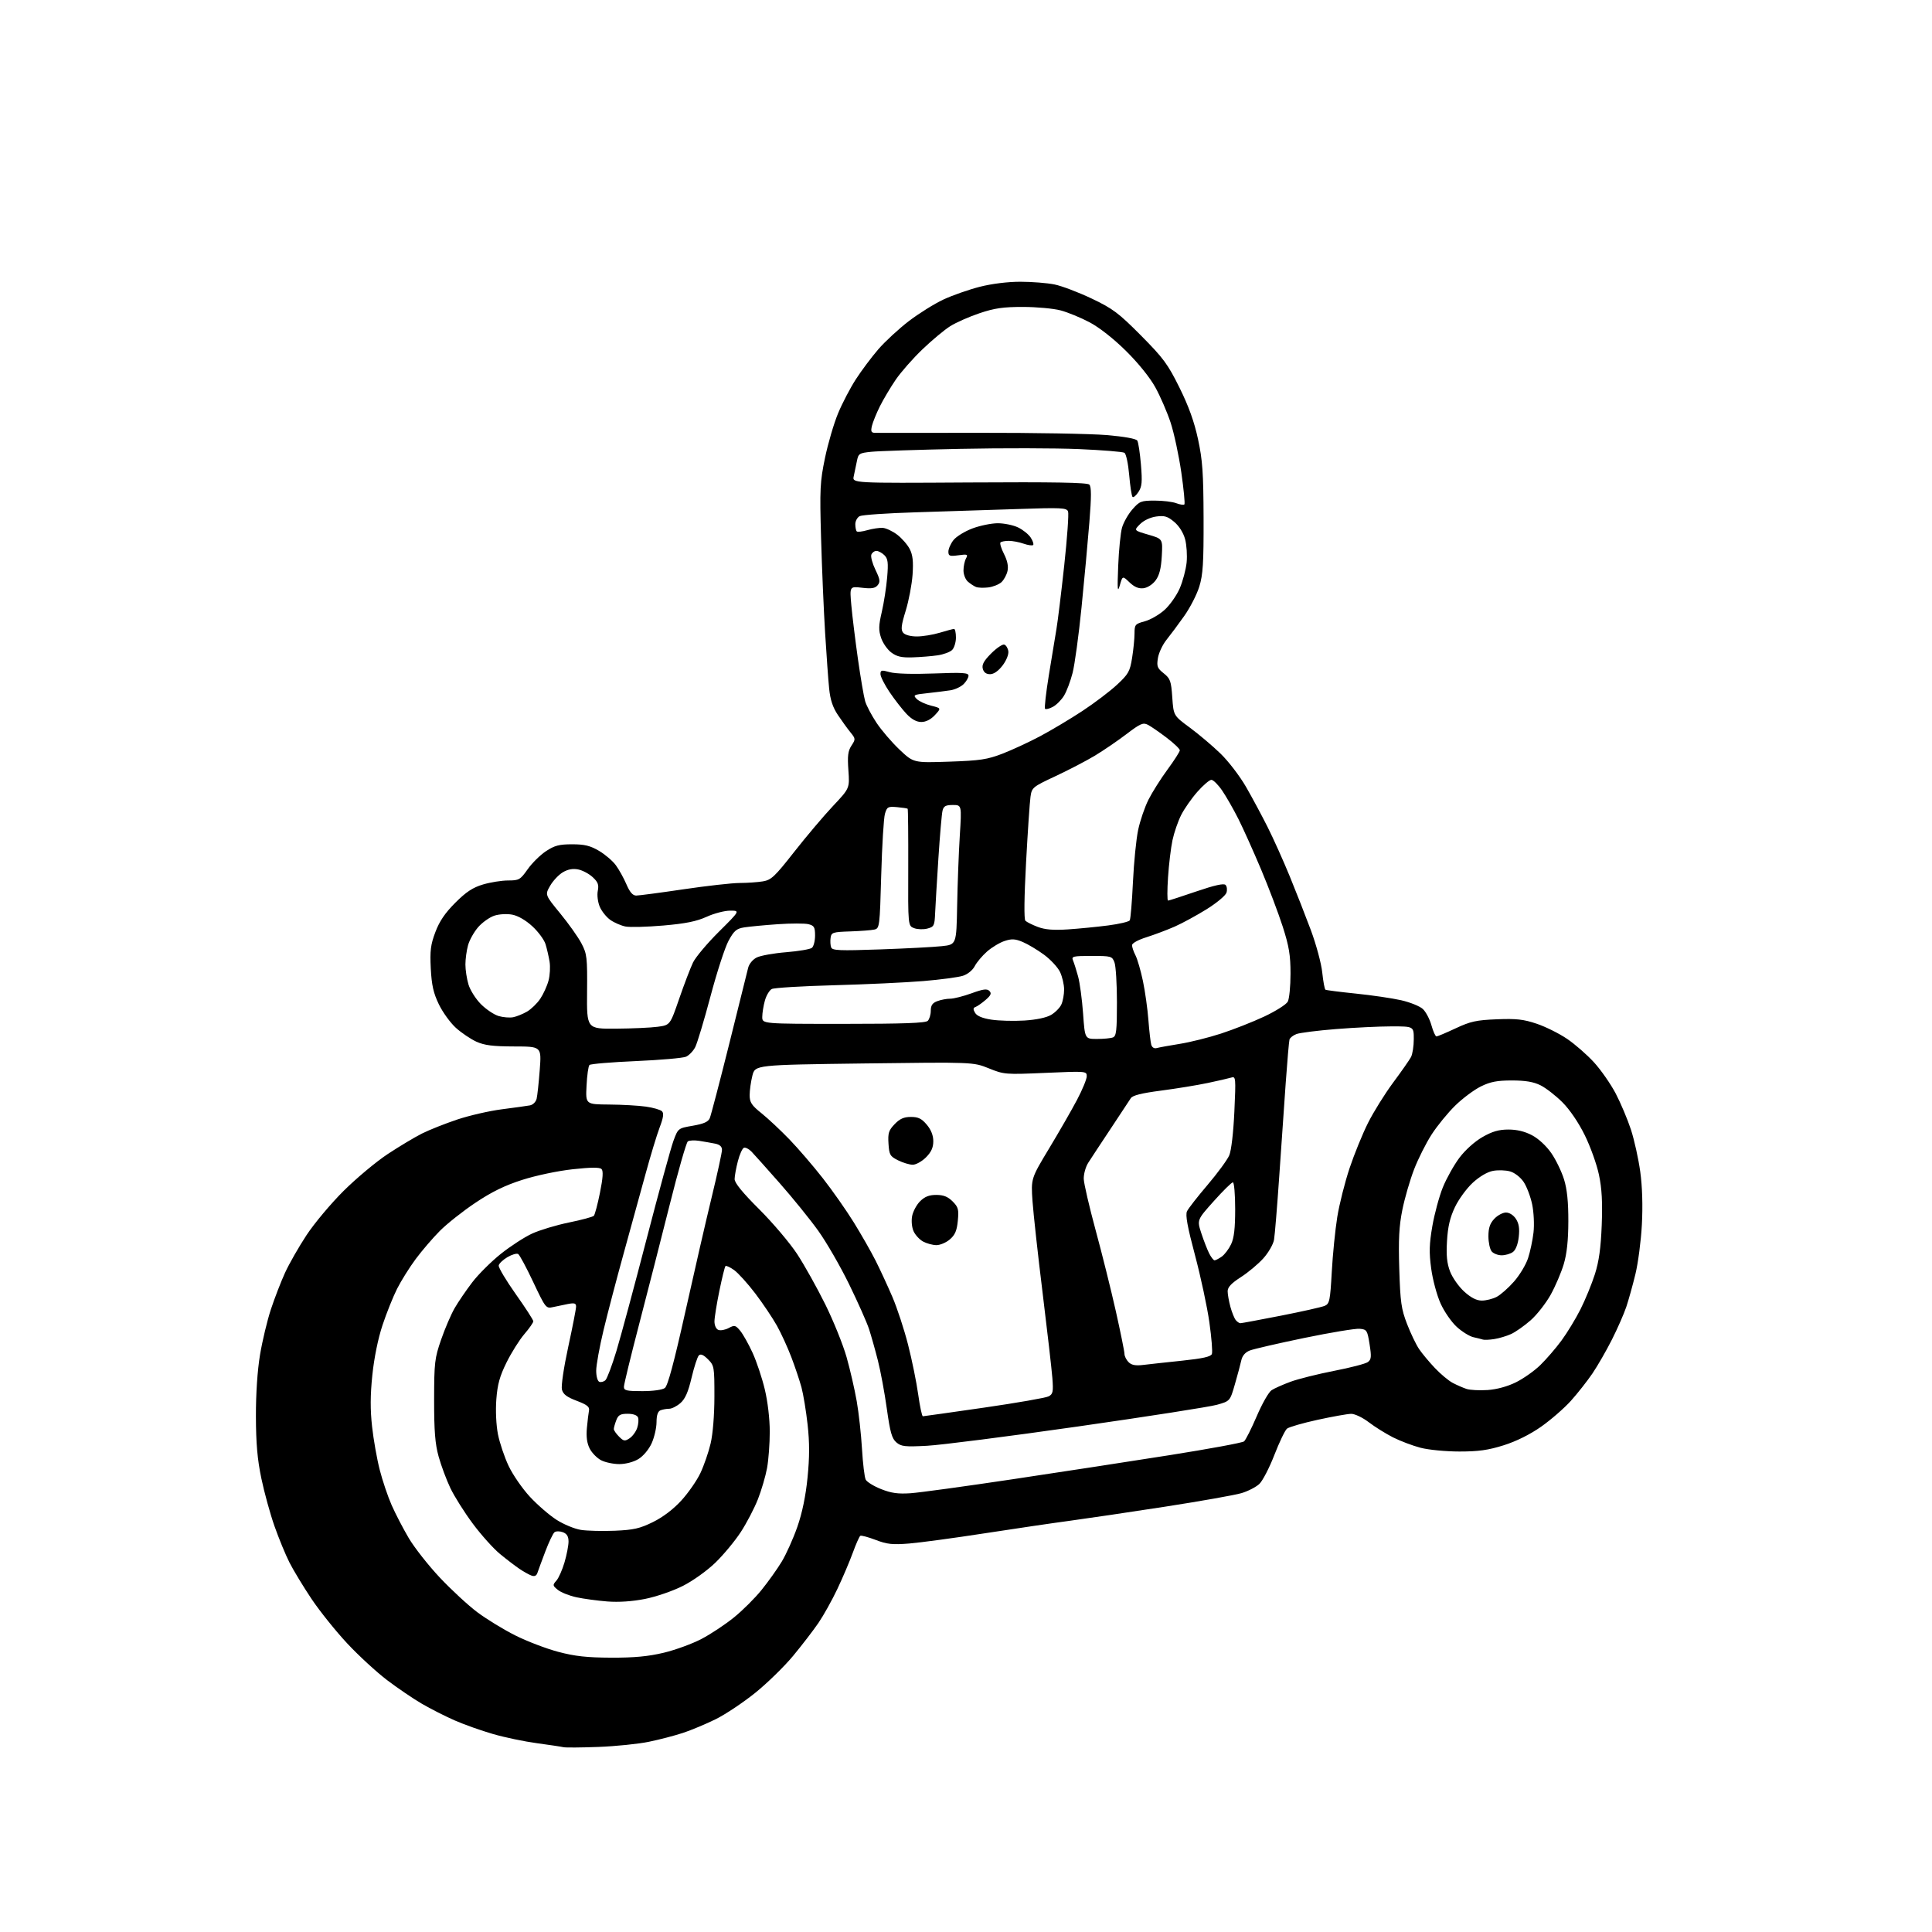 <?xml version="1.0" encoding="UTF-8" standalone="no"?>
<svg 
  version="1.1" 
  xmlns="http://www.w3.org/2000/svg" 
  xmlns:xlink="http://www.w3.org/1999/xlink" 
  xmlns:svg="http://www.w3.org/2000/svg"
  xmlns:rdf="http://www.w3.org/1999/02/22-rdf-syntax-ns#"
  xmlns:cc="http://creativecommons.org/ns#"
  xmlns:dc="http://purl.org/dc/elements/1.1/"
  viewBox="0 0 768 768"
  width="768"
  height="768"
>
<style>svg {background-color: white; }</style>"
<path stroke="none" fill="black" fill-rule="evenodd" d="M237.91,694.43C231.08,694.69 224.82,694.74 224.00,694.54C223.18,694.34 218.45,693.63 213.50,692.96C208.55,692.30 200.69,690.66 196.04,689.32C191.38,687.98 184.51,685.54 180.75,683.89C177.00,682.25 171.14,679.27 167.72,677.28C164.30,675.29 158.09,671.07 153.92,667.91C149.75,664.75 142.61,658.19 138.07,653.33C133.52,648.47 127.11,640.48 123.82,635.57C120.54,630.66 116.58,624.13 115.04,621.07C113.49,618.01 110.83,611.53 109.12,606.69C107.41,601.84 105.06,593.29 103.89,587.69C102.31,580.09 101.76,573.81 101.73,563.00C101.71,553.94 102.33,544.75 103.37,538.50C104.29,533.00 106.23,524.90 107.68,520.50C109.13,516.10 111.65,509.57 113.28,506.00C114.90,502.43 118.76,495.68 121.84,491.00C124.92,486.32 131.56,478.40 136.60,473.39C141.64,468.38 149.53,461.79 154.13,458.75C158.74,455.71 164.87,452.04 167.76,450.59C170.66,449.14 176.96,446.64 181.76,445.03C186.57,443.43 194.55,441.59 199.50,440.96C204.45,440.32 209.46,439.63 210.64,439.41C211.85,439.19 213.01,438.03 213.32,436.76C213.62,435.52 214.17,430.34 214.56,425.25C215.26,416.00 215.26,416.00 204.38,415.98C195.90,415.96 192.59,415.54 189.36,414.08C187.09,413.04 183.42,410.57 181.22,408.58C179.02,406.59 175.97,402.38 174.45,399.23C172.29,394.76 171.59,391.63 171.24,385.00C170.88,377.91 171.18,375.51 173.07,370.51C174.68,366.21 176.93,362.91 180.99,358.85C185.31,354.53 187.94,352.80 192.01,351.59C194.96,350.72 199.44,350.00 201.99,350.00C206.33,350.00 206.81,349.72 209.75,345.55C211.47,343.11 214.75,339.87 217.03,338.36C220.43,336.11 222.28,335.62 227.42,335.62C232.36,335.62 234.62,336.17 238.09,338.21C240.52,339.64 243.53,342.21 244.79,343.92C246.05,345.63 247.95,349.05 249.01,351.52C250.35,354.65 251.52,356.00 252.89,356.00C253.96,356.00 262.42,354.88 271.67,353.51C280.93,352.14 290.98,351.01 294.00,351.00C297.02,350.99 301.19,350.70 303.25,350.36C306.58,349.81 307.97,348.50 315.72,338.62C320.52,332.50 327.44,324.32 331.10,320.43C337.76,313.36 337.76,313.36 337.25,306.21C336.84,300.49 337.08,298.52 338.47,296.40C340.14,293.85 340.13,293.66 338.08,291.13C336.90,289.68 334.66,286.58 333.09,284.24C331.04,281.18 330.05,278.21 329.60,273.74C329.25,270.31 328.53,260.30 327.99,251.50C327.45,242.70 326.73,225.82 326.39,214.00C325.83,194.37 325.97,191.59 327.95,182.02C329.15,176.26 331.49,168.29 333.15,164.30C334.80,160.32 337.98,154.23 340.21,150.78C342.44,147.33 346.46,141.95 349.15,138.84C351.84,135.73 357.30,130.69 361.27,127.65C365.25,124.61 371.43,120.75 375.00,119.08C378.57,117.41 385.06,115.14 389.41,114.02C394.23,112.79 400.56,112.00 405.61,112.00C410.17,112.00 416.29,112.49 419.20,113.08C422.12,113.68 428.77,116.21 434.00,118.70C442.39,122.70 444.67,124.42 453.56,133.37C462.43,142.31 464.23,144.74 468.85,154.07C472.52,161.47 474.73,167.62 476.23,174.57C478.03,182.91 478.38,187.94 478.44,206.00C478.49,223.86 478.20,228.47 476.73,233.21C475.76,236.35 473.06,241.60 470.73,244.89C468.41,248.17 465.24,252.42 463.70,254.34C462.16,256.25 460.63,259.51 460.29,261.58C459.76,264.89 460.03,265.61 462.59,267.65C465.21,269.74 465.55,270.70 466.00,277.22C466.50,284.47 466.50,284.47 473.00,289.26C476.57,291.90 482.06,296.54 485.19,299.58C488.32,302.61 492.87,308.56 495.31,312.79C497.75,317.03 501.63,324.25 503.93,328.84C506.23,333.42 510.17,342.20 512.69,348.34C515.21,354.48 519.00,364.15 521.12,369.84C523.23,375.53 525.26,383.08 525.62,386.62C525.99,390.16 526.56,393.22 526.89,393.43C527.23,393.63 532.67,394.32 539.00,394.97C545.33,395.62 553.41,396.80 556.98,397.61C560.54,398.42 564.43,399.99 565.62,401.11C566.81,402.23 568.34,405.13 569.02,407.57C569.70,410.01 570.60,412.00 571.02,412.00C571.43,412.00 574.86,410.55 578.64,408.78C584.52,406.02 586.86,405.51 595.00,405.18C602.79,404.87 605.65,405.19 610.89,406.96C614.40,408.14 619.84,410.85 622.97,412.98C626.09,415.10 630.89,419.29 633.63,422.29C636.37,425.29 640.25,430.85 642.25,434.65C644.24,438.45 646.97,444.92 648.32,449.03C649.66,453.15 651.33,460.70 652.03,465.81C652.84,471.72 653.07,479.38 652.67,486.81C652.33,493.24 651.17,502.10 650.10,506.50C649.03,510.90 647.40,516.75 646.48,519.50C645.56,522.25 642.99,528.10 640.77,532.50C638.55,536.90 635.05,542.98 633.00,546.00C630.94,549.02 627.09,553.91 624.44,556.86C621.79,559.80 616.48,564.42 612.64,567.12C608.20,570.23 602.78,572.93 597.78,574.51C591.63,576.45 587.76,577.00 580.16,577.00C574.75,577.00 567.87,576.34 564.69,575.51C561.54,574.69 556.61,572.82 553.74,571.37C550.86,569.91 546.53,567.21 544.11,565.36C541.67,563.49 538.55,562.01 537.11,562.02C535.67,562.04 529.67,563.11 523.76,564.40C517.85,565.69 512.38,567.27 511.59,567.92C510.81,568.58 508.55,573.29 506.57,578.39C504.59,583.50 501.90,588.68 500.60,589.90C499.30,591.12 496.13,592.76 493.56,593.53C490.98,594.31 477.32,596.73 463.19,598.92C449.06,601.10 432.10,603.61 425.50,604.50C418.90,605.38 403.57,607.64 391.44,609.51C379.30,611.39 365.80,613.21 361.44,613.57C354.77,614.11 352.63,613.88 348.09,612.14C345.12,611.01 342.37,610.27 341.99,610.51C341.61,610.74 340.26,613.76 339.01,617.22C337.75,620.67 335.00,627.15 332.88,631.61C330.77,636.07 327.38,642.15 325.36,645.11C323.34,648.07 318.80,653.98 315.27,658.24C311.74,662.49 304.95,669.12 300.18,672.96C295.40,676.80 288.35,681.51 284.50,683.41C280.65,685.31 274.80,687.76 271.50,688.85C268.20,689.94 262.08,691.54 257.91,692.39C253.74,693.25 244.74,694.17 237.91,694.43zM243.00,658.95C252.19,658.98 257.72,658.45 263.89,656.98C268.50,655.87 275.26,653.40 278.90,651.48C282.55,649.57 288.32,645.74 291.74,642.97C295.16,640.21 300.10,635.29 302.72,632.04C305.35,628.80 308.97,623.72 310.76,620.76C312.55,617.80 315.34,611.58 316.96,606.94C318.90,601.37 320.28,594.71 321.01,587.35C321.82,579.27 321.83,573.50 321.04,566.35C320.44,560.93 319.34,554.25 318.60,551.50C317.85,548.75 316.04,543.35 314.57,539.50C313.11,535.65 310.53,530.02 308.85,527.00C307.16,523.98 303.31,518.23 300.28,514.23C297.24,510.24 293.44,506.03 291.82,504.87C290.21,503.72 288.66,503.01 288.39,503.28C288.11,503.55 287.02,507.99 285.96,513.14C284.90,518.29 284.02,523.75 284.01,525.28C284.01,526.89 284.66,528.32 285.57,528.66C286.43,529.00 288.28,528.65 289.67,527.91C292.00,526.66 292.39,526.76 294.26,529.02C295.38,530.39 297.59,534.32 299.17,537.77C300.75,541.22 302.93,547.75 304.01,552.27C305.18,557.13 305.99,564.01 305.99,569.07C306.00,573.78 305.51,580.30 304.92,583.57C304.32,586.83 302.68,592.42 301.27,596.00C299.86,599.58 296.81,605.42 294.48,609.00C292.15,612.58 287.60,618.06 284.37,621.19C281.05,624.40 275.42,628.43 271.40,630.45C267.47,632.44 260.79,634.73 256.40,635.60C251.34,636.60 245.96,636.96 241.43,636.61C237.54,636.30 232.03,635.56 229.19,634.95C226.35,634.34 223.01,633.02 221.77,632.01C219.66,630.31 219.62,630.07 221.16,628.35C222.07,627.33 223.52,624.06 224.40,621.07C225.28,618.08 226.00,614.35 226.00,612.79C226.00,610.75 225.36,609.69 223.75,609.08C222.49,608.61 221.02,608.62 220.41,609.10C219.82,609.58 218.18,613.02 216.77,616.74C215.36,620.46 213.96,624.28 213.64,625.23C213.26,626.40 212.49,626.75 211.29,626.32C210.30,625.97 208.15,624.76 206.50,623.65C204.85,622.54 201.36,619.87 198.75,617.72C196.13,615.57 191.27,610.15 187.94,605.67C184.61,601.20 180.60,594.83 179.02,591.52C177.45,588.21 175.35,582.58 174.36,579.00C172.96,573.97 172.56,568.89 172.57,556.50C172.59,541.63 172.78,539.94 175.36,532.50C176.88,528.10 179.30,522.48 180.73,520.00C182.16,517.52 185.31,512.91 187.73,509.74C190.15,506.57 195.27,501.48 199.10,498.42C202.94,495.36 208.54,491.73 211.56,490.35C214.57,488.97 221.15,486.99 226.17,485.96C231.20,484.94 235.65,483.73 236.06,483.30C236.47,482.86 237.57,478.74 238.49,474.14C239.68,468.26 239.86,465.46 239.12,464.72C238.38,463.98 234.97,464.00 227.64,464.80C221.71,465.45 213.07,467.27 207.60,469.02C200.66,471.24 195.47,473.78 188.97,478.13C184.01,481.44 177.65,486.48 174.82,489.33C172.00,492.17 167.69,497.20 165.24,500.50C162.79,503.80 159.47,509.10 157.86,512.28C156.26,515.46 153.64,521.98 152.05,526.78C150.27,532.14 148.72,539.79 148.01,546.63C147.18,554.64 147.16,560.38 147.91,567.13C148.48,572.28 149.85,580.02 150.96,584.33C152.06,588.63 154.19,594.93 155.69,598.33C157.18,601.72 160.23,607.59 162.46,611.37C164.68,615.14 170.24,622.22 174.81,627.09C179.39,631.95 186.11,638.17 189.76,640.90C193.41,643.63 200.18,647.77 204.82,650.10C209.45,652.43 217.13,655.36 221.87,656.62C228.59,658.40 233.26,658.91 243.00,658.95zM244.42,608.49C251.90,608.17 254.35,607.61 259.59,605.03C263.54,603.08 267.68,599.94 270.85,596.47C273.60,593.46 277.01,588.55 278.42,585.57C279.83,582.59 281.66,577.30 282.48,573.82C283.37,570.04 283.98,562.55 283.99,555.20C284.00,543.32 283.91,542.82 281.42,540.33C279.64,538.55 278.53,538.07 277.80,538.80C277.23,539.37 275.93,543.36 274.91,547.67C273.56,553.40 272.36,556.10 270.47,557.75C269.05,558.99 267.05,560.00 266.03,560.00C265.00,560.00 263.45,560.27 262.58,560.61C261.50,561.02 260.99,562.52 260.98,565.36C260.97,567.64 260.09,571.40 259.04,573.73C257.93,576.17 255.72,578.81 253.81,579.98C251.85,581.17 248.75,581.99 246.20,582.00C243.84,582.00 240.58,581.32 238.97,580.48C237.35,579.65 235.31,577.57 234.43,575.87C233.33,573.73 232.98,571.17 233.30,567.63C233.56,564.81 233.94,561.67 234.14,560.66C234.42,559.24 233.31,558.37 229.25,556.84C225.30,555.35 223.85,554.24 223.37,552.36C223.02,550.94 224.10,543.62 225.87,535.46C227.59,527.55 229.00,520.32 229.00,519.40C229.00,518.06 228.37,517.86 225.75,518.36C223.96,518.71 221.26,519.27 219.74,519.61C217.06,520.22 216.82,519.90 211.99,509.68C209.26,503.88 206.55,498.84 205.98,498.49C205.41,498.14 203.50,498.69 201.73,499.73C199.96,500.76 198.39,502.26 198.25,503.05C198.10,503.85 201.14,508.95 204.99,514.39C208.85,519.83 212.00,524.70 212.00,525.23C212.00,525.75 210.40,528.05 208.43,530.34C206.47,532.63 203.30,537.68 201.37,541.57C198.64,547.08 197.75,550.32 197.30,556.27C196.96,560.74 197.23,566.47 197.94,570.13C198.62,573.55 200.52,579.22 202.18,582.72C203.83,586.22 207.63,591.73 210.62,594.96C213.61,598.19 218.38,602.32 221.22,604.14C224.05,605.96 228.43,607.77 230.94,608.16C233.45,608.55 239.51,608.69 244.42,608.49zM362.00,593.58C365.57,593.33 383.80,590.83 402.50,588.03C421.20,585.23 449.29,580.92 464.92,578.45C480.55,575.98 493.87,573.52 494.52,572.98C495.17,572.45 497.44,567.94 499.57,562.98C501.69,558.01 504.35,553.35 505.47,552.63C506.58,551.90 509.98,550.39 513.00,549.27C516.02,548.16 523.81,546.21 530.30,544.94C536.79,543.68 542.84,542.11 543.73,541.45C545.12,540.44 545.22,539.37 544.43,534.38C543.55,528.82 543.34,528.48 540.50,528.21C538.85,528.05 528.95,529.69 518.50,531.85C508.05,534.01 498.28,536.26 496.78,536.86C495.03,537.55 493.84,538.93 493.45,540.71C493.12,542.25 491.97,546.53 490.90,550.23C488.96,556.96 488.96,556.96 483.73,558.43C480.85,559.24 456.00,563.12 428.50,567.05C401.00,570.98 374.00,574.43 368.50,574.72C359.70,575.18 358.24,575.02 356.32,573.37C354.54,571.85 353.84,569.38 352.53,560.00C351.65,553.67 350.05,545.04 348.97,540.81C347.90,536.58 346.31,530.96 345.45,528.31C344.59,525.67 341.02,517.65 337.53,510.50C334.04,503.35 328.51,493.78 325.25,489.23C321.99,484.68 315.09,476.16 309.91,470.29C304.74,464.41 299.68,458.77 298.69,457.74C297.69,456.72 296.36,456.05 295.74,456.25C295.11,456.46 294.02,458.85 293.32,461.57C292.61,464.28 292.03,467.50 292.02,468.72C292.01,470.22 295.21,474.14 301.82,480.72C307.21,486.10 313.99,494.10 316.88,498.50C319.76,502.90 324.79,511.90 328.06,518.50C331.32,525.10 335.13,534.54 336.53,539.49C337.93,544.43 339.74,552.30 340.56,556.99C341.38,561.67 342.32,570.23 342.66,576.00C343.00,581.77 343.66,587.26 344.13,588.18C344.61,589.10 347.36,590.80 350.25,591.94C354.31,593.55 356.98,593.92 362.00,593.58zM250.27,571.74C251.44,570.96 252.79,569.12 253.29,567.63C253.78,566.15 253.94,564.27 253.63,563.47C253.28,562.56 251.71,562.00 249.51,562.00C246.61,562.00 245.77,562.48 244.98,564.57C244.44,565.98 244.00,567.55 244.00,568.07C244.00,568.58 244.93,569.93 246.07,571.07C247.92,572.92 248.38,572.99 250.27,571.74zM366.85,562.99C367.21,562.98 378.17,561.43 391.21,559.55C404.25,557.66 415.79,555.65 416.86,555.07C418.57,554.16 418.75,553.24 418.33,547.76C418.06,544.32 416.32,529.12 414.46,514.00C412.59,498.88 410.79,482.45 410.44,477.50C409.82,468.50 409.82,468.50 417.05,456.50C421.03,449.90 426.02,441.22 428.14,437.20C430.26,433.19 432.00,428.97 432.00,427.83C432.00,425.79 431.76,425.77 415.65,426.48C399.68,427.18 399.15,427.14 393.09,424.69C386.88,422.18 386.88,422.18 343.52,422.74C300.16,423.31 300.16,423.31 299.08,427.60C298.49,429.96 298.00,433.43 298.00,435.32C298.00,438.22 298.74,439.36 302.75,442.57C305.36,444.67 310.34,449.34 313.82,452.94C317.30,456.55 323.26,463.48 327.07,468.35C330.88,473.22 336.43,481.12 339.39,485.91C342.36,490.71 346.25,497.53 348.04,501.07C349.82,504.60 352.83,511.10 354.72,515.50C356.61,519.90 359.42,528.45 360.96,534.50C362.51,540.55 364.32,549.44 364.99,554.25C365.66,559.06 366.50,562.99 366.85,562.99zM255.31,553.00C259.60,553.00 263.31,552.48 264.29,551.75C265.45,550.88 267.90,541.77 272.42,521.50C275.97,505.55 280.70,484.96 282.94,475.76C285.17,466.55 287.00,458.14 287.00,457.08C287.00,455.78 286.11,454.98 284.25,454.61C282.74,454.31 279.93,453.82 278.00,453.51C276.07,453.21 274.01,453.30 273.42,453.73C272.82,454.15 269.57,465.52 266.19,479.00C262.80,492.48 257.34,513.85 254.04,526.50C250.74,539.15 248.03,550.29 248.02,551.25C248.00,552.76 249.01,553.00 255.31,553.00zM591.31,552.56C594.90,552.33 599.18,551.17 602.52,549.53C605.50,548.08 609.88,544.99 612.26,542.68C614.64,540.37 618.43,535.98 620.68,532.93C622.94,529.87 626.36,524.25 628.28,520.44C630.20,516.62 632.77,510.35 634.00,506.50C635.62,501.41 636.35,496.10 636.71,487.00C637.06,477.87 636.77,472.48 635.61,467.00C634.75,462.88 632.21,455.79 629.97,451.25C627.50,446.23 624.01,441.10 621.08,438.17C618.42,435.52 614.51,432.48 612.38,431.42C609.59,430.04 606.39,429.50 601.00,429.50C595.12,429.50 592.46,430.01 588.66,431.88C585.99,433.20 581.42,436.60 578.50,439.46C575.58,442.31 571.36,447.47 569.12,450.93C566.89,454.38 563.73,460.66 562.11,464.87C560.49,469.08 558.39,476.30 557.46,480.90C556.15,487.39 555.87,492.67 556.23,504.39C556.64,517.65 557.02,520.33 559.33,526.32C560.78,530.07 562.94,534.57 564.14,536.32C565.33,538.07 568.15,541.45 570.41,543.83C572.66,546.21 575.85,548.87 577.49,549.73C579.14,550.60 581.61,551.67 582.99,552.13C584.37,552.58 588.11,552.77 591.31,552.56zM240.68,548.63C241.33,548.01 243.30,542.77 245.05,537.00C246.79,531.23 252.19,511.20 257.04,492.49C261.89,473.79 266.69,456.24 267.71,453.49C269.56,448.50 269.56,448.50 275.43,447.49C279.75,446.74 281.53,445.95 282.15,444.49C282.61,443.39 286.09,430.12 289.87,415.00C293.65,399.88 297.04,386.27 297.39,384.77C297.76,383.20 299.20,381.44 300.76,380.64C302.27,379.87 307.55,378.92 312.50,378.52C317.45,378.12 322.06,377.34 322.75,376.78C323.44,376.21 324.00,374.02 324.00,371.90C324.00,368.57 323.64,367.95 321.38,367.38C319.94,367.02 314.42,367.02 309.13,367.39C303.83,367.76 297.86,368.33 295.85,368.65C292.76,369.14 291.80,369.95 289.61,373.97C288.19,376.58 284.95,386.54 282.42,396.10C279.88,405.66 277.15,414.74 276.35,416.28C275.56,417.82 273.91,419.52 272.70,420.06C271.49,420.59 262.54,421.37 252.80,421.80C243.07,422.22 234.75,422.92 234.32,423.35C233.88,423.78 233.36,427.48 233.16,431.57C232.78,439.00 232.78,439.00 242.14,439.07C247.29,439.11 253.87,439.48 256.77,439.90C259.67,440.31 262.54,441.14 263.15,441.75C263.95,442.55 263.70,444.30 262.22,448.18C261.11,451.10 258.54,459.57 256.52,467.00C254.50,474.43 250.60,488.60 247.85,498.50C245.11,508.40 241.54,521.99 239.93,528.70C238.32,535.40 237.00,542.68 237.00,544.86C237.00,547.13 237.54,549.03 238.25,549.30C238.94,549.55 240.03,549.25 240.68,548.63zM454.37,542.59C456.64,542.31 463.60,541.55 469.84,540.90C478.13,540.03 481.33,539.31 481.74,538.23C482.06,537.41 481.61,531.74 480.74,525.62C479.88,519.50 477.31,507.53 475.04,499.00C472.02,487.67 471.16,482.97 471.85,481.50C472.37,480.40 476.05,475.68 480.04,471.00C484.02,466.32 487.90,461.03 488.66,459.24C489.47,457.32 490.30,450.16 490.68,441.87C491.30,428.29 491.25,427.79 489.41,428.36C488.36,428.68 484.12,429.66 480.00,430.52C475.88,431.39 467.55,432.75 461.50,433.54C453.68,434.56 450.21,435.44 449.50,436.57C448.95,437.45 445.35,442.90 441.50,448.69C437.65,454.48 433.64,460.57 432.59,462.22C431.54,463.87 430.74,466.78 430.81,468.68C430.89,470.58 433.00,479.70 435.51,488.95C438.03,498.19 441.64,512.68 443.54,521.13C445.43,529.58 446.99,537.26 446.99,538.18C447.00,539.10 447.73,540.58 448.62,541.47C449.78,542.64 451.38,542.95 454.37,542.59zM594.00,532.30C592.08,532.60 590.05,532.69 589.50,532.51C588.95,532.32 587.25,531.90 585.72,531.56C584.20,531.23 581.22,529.39 579.12,527.49C577.01,525.58 574.09,521.37 572.64,518.12C571.18,514.88 569.50,508.64 568.92,504.26C568.05,497.86 568.15,494.54 569.38,487.40C570.23,482.50 572.11,475.57 573.55,472.00C575.00,468.43 577.96,463.14 580.12,460.25C582.44,457.16 586.20,453.78 589.28,452.01C593.19,449.77 595.78,449.02 599.59,449.01C602.99,449.00 606.13,449.76 609.02,451.29C611.60,452.65 614.72,455.55 616.69,458.41C618.52,461.07 620.79,465.77 621.74,468.87C622.95,472.79 623.46,477.84 623.44,485.50C623.42,493.06 622.85,498.38 621.62,502.50C620.64,505.80 618.30,511.28 616.42,514.67C614.53,518.06 610.96,522.63 608.47,524.82C605.99,527.00 602.50,529.46 600.73,530.28C598.95,531.10 595.92,532.00 594.00,532.30zM493.07,526.00C493.53,526.00 500.78,524.65 509.20,523.00C517.61,521.35 525.44,519.59 526.60,519.09C528.51,518.26 528.76,517.07 529.40,505.59C529.78,498.67 530.77,488.84 531.59,483.75C532.41,478.66 534.62,469.93 536.48,464.35C538.35,458.77 541.66,450.65 543.84,446.32C546.02,441.99 550.49,434.81 553.78,430.37C557.08,425.93 560.27,421.36 560.88,420.22C561.50,419.07 562.00,415.85 562.00,413.07C562.00,408.00 562.00,408.00 553.20,408.00C548.36,408.00 538.41,408.48 531.09,409.07C523.77,409.65 516.69,410.55 515.36,411.05C514.03,411.56 512.79,412.54 512.59,413.23C512.39,413.93 511.72,421.70 511.09,430.50C510.47,439.30 509.30,456.18 508.49,468.00C507.68,479.82 506.76,490.99 506.45,492.81C506.14,494.63 504.22,497.97 502.19,500.22C500.16,502.48 496.14,505.84 493.25,507.69C489.50,510.10 488.00,511.69 488.01,513.28C488.01,514.50 488.51,517.30 489.11,519.50C489.71,521.70 490.67,524.06 491.23,524.75C491.79,525.44 492.62,526.00 493.07,526.00zM589.05,517.00C590.73,517.00 593.38,516.34 594.94,515.53C596.49,514.73 599.60,511.99 601.83,509.45C604.06,506.92 606.58,502.74 607.42,500.17C608.27,497.60 609.24,493.00 609.59,489.96C609.95,486.86 609.71,481.91 609.06,478.77C608.41,475.66 606.89,471.65 605.67,469.84C604.41,467.97 602.11,466.18 600.30,465.66C598.56,465.16 595.49,465.06 593.48,465.44C591.24,465.86 588.11,467.70 585.43,470.17C583.02,472.39 579.83,476.75 578.36,479.86C576.40,483.97 575.54,487.61 575.21,493.27C574.86,499.04 575.17,502.17 576.43,505.45C577.36,507.88 579.89,511.48 582.06,513.44C584.76,515.88 586.96,517.00 589.05,517.00zM482.80,501.00C483.22,501.00 484.50,500.34 485.65,499.53C486.80,498.73 488.47,496.52 489.37,494.63C490.56,492.13 491.00,488.33 491.00,480.60C491.00,474.77 490.59,470.00 490.09,470.00C489.59,470.00 486.17,473.36 482.50,477.47C475.82,484.93 475.82,484.93 477.54,490.22C478.49,493.12 479.90,496.74 480.66,498.25C481.43,499.76 482.39,501.00 482.80,501.00zM596.93,499.00C595.45,499.00 593.66,498.30 592.96,497.45C592.25,496.59 591.67,493.89 591.67,491.44C591.67,488.14 592.28,486.33 594.01,484.49C595.30,483.12 597.38,482.00 598.65,482.00C600.01,482.00 601.63,483.03 602.60,484.52C603.79,486.33 604.11,488.35 603.73,491.71C603.41,494.57 602.51,496.89 601.41,497.69C600.42,498.41 598.41,499.00 596.93,499.00zM372.19,494.96C370.71,494.94 368.35,494.29 366.94,493.53C365.53,492.76 363.84,490.93 363.17,489.46C362.47,487.94 362.22,485.35 362.58,483.43C362.93,481.58 364.35,478.92 365.74,477.53C367.59,475.69 369.33,475.00 372.18,475.00C375.05,475.00 376.78,475.69 378.67,477.57C380.94,479.85 381.18,480.75 380.75,485.27C380.37,489.22 379.65,490.91 377.57,492.69C376.10,493.96 373.68,494.98 372.19,494.96zM362.83,463.00C361.55,463.00 358.93,462.21 357.00,461.25C353.81,459.65 353.47,459.07 353.19,454.62C352.92,450.43 353.27,449.33 355.63,446.87C357.69,444.72 359.30,444.00 362.10,444.00C365.03,444.00 366.37,444.66 368.41,447.08C370.12,449.10 371.00,451.35 371.00,453.65C371.00,456.19 370.19,457.96 368.08,460.08C366.47,461.68 364.11,463.00 362.83,463.00zM459.83,416.62C460.75,416.36 464.88,415.61 469.00,414.95C473.12,414.29 480.50,412.45 485.38,410.86C490.27,409.27 497.99,406.23 502.54,404.10C507.09,401.96 511.31,399.30 511.91,398.17C512.51,397.05 513.00,392.06 513.00,387.08C513.00,379.70 512.43,376.23 509.91,368.36C508.20,363.05 504.34,352.82 501.31,345.64C498.28,338.45 494.22,329.40 492.27,325.53C490.33,321.67 487.42,316.59 485.82,314.25C484.22,311.91 482.29,310.00 481.54,310.00C480.79,310.00 478.28,312.14 475.98,314.75C473.68,317.36 470.77,321.52 469.52,324.00C468.27,326.48 466.72,330.98 466.08,334.00C465.44,337.02 464.64,343.66 464.31,348.75C463.97,353.84 463.97,358.00 464.31,358.00C464.65,358.00 469.70,356.37 475.53,354.37C482.79,351.89 486.47,351.07 487.17,351.77C487.74,352.34 487.90,353.73 487.54,354.86C487.18,356.00 483.65,358.94 479.69,361.41C475.74,363.87 470.02,366.98 467.00,368.32C463.98,369.65 458.91,371.56 455.75,372.56C452.44,373.60 450.00,374.94 450.00,375.73C450.00,376.48 450.62,378.31 451.39,379.80C452.15,381.28 453.47,385.88 454.34,390.00C455.20,394.12 456.18,401.10 456.51,405.50C456.85,409.90 457.36,414.31 457.64,415.29C457.96,416.38 458.81,416.90 459.83,416.62zM436.05,413.00C438.68,413.00 441.55,412.73 442.42,412.39C443.75,411.88 444.00,409.69 444.00,398.46C444.00,391.13 443.56,383.98 443.02,382.57C442.09,380.10 441.73,380.00 433.92,380.00C426.56,380.00 425.86,380.17 426.53,381.75C426.94,382.71 427.85,385.58 428.55,388.12C429.25,390.67 430.14,397.31 430.54,402.87C431.26,413.00 431.26,413.00 436.05,413.00zM244.87,408.91C251.27,408.86 258.72,408.53 261.43,408.16C266.37,407.50 266.37,407.50 269.99,397.00C271.98,391.23 274.46,384.75 275.48,382.62C276.51,380.48 281.15,374.97 285.78,370.37C294.20,362.00 294.20,362.00 290.22,362.00C288.03,362.00 283.82,363.10 280.87,364.45C276.86,366.27 272.50,367.15 263.69,367.91C257.19,368.47 250.44,368.65 248.69,368.31C246.94,367.98 244.21,366.80 242.64,365.70C241.06,364.60 239.16,362.22 238.40,360.41C237.63,358.57 237.29,355.81 237.63,354.12C238.11,351.71 237.71,350.63 235.60,348.68C234.15,347.34 231.56,345.96 229.84,345.62C227.71,345.19 225.75,345.55 223.73,346.75C222.10,347.71 219.83,350.12 218.69,352.10C216.62,355.70 216.62,355.70 222.69,363.10C226.03,367.17 229.83,372.52 231.13,375.00C233.33,379.18 233.49,380.54 233.37,394.25C233.24,409.00 233.24,409.00 244.87,408.91zM335.30,407.00C359.09,407.00 367.92,406.68 368.80,405.80C369.46,405.14 370.00,403.33 370.00,401.78C370.00,399.66 370.65,398.70 372.57,397.98C373.98,397.44 376.29,397.00 377.71,397.00C379.13,397.00 382.95,396.03 386.20,394.85C390.84,393.16 392.35,392.96 393.30,393.92C394.24,394.87 393.91,395.65 391.82,397.46C390.34,398.74 388.54,400.00 387.82,400.27C386.81,400.63 386.76,401.19 387.61,402.62C388.35,403.87 390.51,404.78 394.11,405.33C397.07,405.78 402.95,405.94 407.18,405.68C411.96,405.38 415.98,404.53 417.84,403.43C419.49,402.46 421.32,400.60 421.91,399.29C422.51,397.98 423.00,395.31 423.00,393.35C423.00,391.40 422.27,388.27 421.39,386.40C420.50,384.53 417.62,381.43 415.00,379.50C412.37,377.57 408.55,375.29 406.52,374.44C403.53,373.19 402.17,373.12 399.33,374.06C397.40,374.69 394.27,376.58 392.36,378.25C390.46,379.93 388.25,382.54 387.47,384.07C386.64,385.67 384.66,387.28 382.77,387.89C380.97,388.47 373.88,389.42 367.00,389.99C360.12,390.56 344.15,391.31 331.50,391.65C318.85,391.99 307.73,392.66 306.79,393.15C305.86,393.63 304.62,395.71 304.05,397.76C303.48,399.82 303.01,402.74 303.01,404.25C303.00,407.00 303.00,407.00 335.30,407.00zM204.00,404.36C205.38,404.09 207.85,403.08 209.50,402.13C211.14,401.17 213.51,398.89 214.75,397.04C215.99,395.20 217.47,391.96 218.04,389.83C218.62,387.71 218.80,384.29 218.46,382.24C218.11,380.18 217.40,377.07 216.86,375.33C216.33,373.59 213.98,370.39 211.63,368.23C209.01,365.81 205.92,364.02 203.62,363.59C201.50,363.19 198.41,363.37 196.49,364.00C194.62,364.62 191.75,366.66 190.10,368.53C188.46,370.41 186.64,373.65 186.06,375.72C185.48,377.80 185.01,381.25 185.01,383.38C185.00,385.52 185.55,389.11 186.23,391.36C186.90,393.61 189.13,397.13 191.19,399.19C193.24,401.24 196.40,403.36 198.21,403.89C200.02,404.42 202.62,404.63 204.00,404.36zM349.73,377.41C360.05,377.05 371.13,376.47 374.34,376.12C380.19,375.50 380.19,375.50 380.48,360.00C380.64,351.48 381.11,338.99 381.53,332.25C382.30,320.00 382.30,320.00 378.76,320.00C375.92,320.00 375.11,320.44 374.67,322.25C374.36,323.49 373.63,331.93 373.04,341.00C372.45,350.07 371.86,359.94 371.73,362.93C371.52,367.98 371.30,368.42 368.65,369.12C367.09,369.54 364.72,369.46 363.38,368.96C360.95,368.03 360.95,368.03 361.04,344.91C361.08,332.19 360.98,321.66 360.81,321.49C360.64,321.33 358.74,321.04 356.58,320.85C352.97,320.53 352.60,320.74 351.78,323.50C351.29,325.15 350.63,336.07 350.30,347.77C349.73,368.33 349.63,369.05 347.60,369.51C346.45,369.78 342.12,370.11 338.00,370.25C331.00,370.48 330.48,370.66 330.17,372.82C329.99,374.10 330.09,375.80 330.40,376.61C330.88,377.85 333.76,377.97 349.73,377.41zM424.50,369.45C428.90,369.16 436.10,368.45 440.49,367.88C444.89,367.31 448.75,366.40 449.09,365.86C449.42,365.32 449.99,358.49 450.36,350.69C450.73,342.88 451.66,333.52 452.44,329.87C453.21,326.22 455.06,320.82 456.54,317.87C458.03,314.92 461.44,309.52 464.12,305.88C466.80,302.24 469.00,298.80 469.00,298.25C469.00,297.70 466.64,295.44 463.75,293.25C460.86,291.05 457.52,288.74 456.31,288.12C454.40,287.14 453.32,287.61 447.81,291.80C444.34,294.44 438.70,298.30 435.28,300.36C431.86,302.42 424.81,306.09 419.62,308.52C410.48,312.79 410.17,313.04 409.64,316.71C409.34,318.80 408.54,330.53 407.88,342.79C407.13,356.68 407.02,365.42 407.61,366.01C408.13,366.53 410.34,367.63 412.52,368.46C415.40,369.55 418.71,369.83 424.50,369.45zM377.32,302.77C389.61,302.35 392.43,301.93 398.49,299.60C402.33,298.12 409.10,294.98 413.54,292.62C417.97,290.26 425.51,285.76 430.29,282.61C435.08,279.46 441.26,274.77 444.03,272.19C448.58,267.96 449.17,266.91 450.03,261.50C450.56,258.20 450.99,253.83 450.99,251.79C451.00,248.30 451.24,248.01 455.06,246.98C457.29,246.38 460.83,244.34 462.94,242.44C465.04,240.54 467.75,236.68 468.97,233.86C470.18,231.04 471.41,226.43 471.70,223.61C471.98,220.80 471.71,216.62 471.09,214.32C470.40,211.78 468.72,209.10 466.78,207.47C464.14,205.25 462.92,204.88 459.65,205.32C457.30,205.64 454.68,206.86 453.19,208.35C450.69,210.85 450.69,210.85 456.45,212.53C462.21,214.20 462.21,214.20 461.83,221.07C461.55,226.00 460.86,228.72 459.37,230.72C458.17,232.33 456.14,233.64 454.54,233.83C452.61,234.06 450.93,233.35 449.00,231.50C446.23,228.85 446.23,228.85 445.14,232.68C444.23,235.83 444.12,234.47 444.50,225.00C444.75,218.68 445.44,211.80 446.03,209.72C446.63,207.65 448.48,204.38 450.16,202.47C452.98,199.25 453.63,199.00 459.04,199.00C462.25,199.00 466.09,199.46 467.57,200.03C469.06,200.59 470.52,200.81 470.81,200.52C471.11,200.22 470.55,194.47 469.58,187.74C468.60,181.01 466.70,172.12 465.34,168.00C463.98,163.88 461.25,157.57 459.28,154.00C457.12,150.07 452.49,144.33 447.60,139.50C442.69,134.64 437.00,130.17 433.13,128.12C429.63,126.27 424.45,124.14 421.63,123.39C418.81,122.64 412.08,122.02 406.68,122.01C398.83,122.00 395.35,122.50 389.41,124.50C385.31,125.87 380.06,128.20 377.73,129.66C375.40,131.12 370.41,135.29 366.64,138.91C362.86,142.53 358.08,147.97 356.02,151.00C353.96,154.03 351.15,158.75 349.78,161.50C348.41,164.25 346.99,167.74 346.62,169.25C346.09,171.45 346.31,172.01 347.73,172.06C348.70,172.09 367.27,172.09 389.00,172.05C410.73,172.01 433.64,172.42 439.92,172.95C446.91,173.54 451.63,174.40 452.09,175.15C452.51,175.83 453.16,180.12 453.54,184.68C454.12,191.61 453.95,193.42 452.54,195.58C451.60,197.01 450.55,197.89 450.20,197.54C449.85,197.18 449.25,193.26 448.87,188.81C448.48,184.33 447.64,180.40 446.98,179.99C446.32,179.58 438.17,178.92 428.86,178.52C419.56,178.13 398.34,178.08 381.72,178.43C365.10,178.77 349.19,179.30 346.37,179.59C341.55,180.08 341.21,180.30 340.63,183.31C340.29,185.06 339.73,187.75 339.38,189.29C338.75,192.08 338.75,192.08 385.32,191.79C418.85,191.58 432.20,191.82 433.02,192.63C433.86,193.46 433.87,197.32 433.04,207.63C432.43,215.26 431.03,230.50 429.92,241.50C428.82,252.50 427.22,264.20 426.37,267.50C425.53,270.80 423.99,274.88 422.95,276.56C421.92,278.25 419.93,280.24 418.54,280.98C417.14,281.73 415.75,282.08 415.43,281.76C415.11,281.45 415.79,275.41 416.94,268.35C418.08,261.28 419.44,253.03 419.96,250.00C420.48,246.97 421.87,235.60 423.05,224.73C424.23,213.85 424.91,204.22 424.57,203.32C424.01,201.85 421.93,201.75 404.22,202.36C393.37,202.73 375.27,203.31 364.00,203.65C352.73,203.99 342.71,204.68 341.75,205.17C340.79,205.67 340.00,207.10 340.00,208.37C340.00,209.63 340.26,210.92 340.57,211.23C340.88,211.55 342.79,211.33 344.82,210.74C346.84,210.16 349.58,209.76 350.91,209.84C352.23,209.93 354.82,211.15 356.66,212.55C358.50,213.96 360.73,216.51 361.62,218.23C362.83,220.58 363.12,223.13 362.76,228.43C362.49,232.32 361.27,238.77 360.03,242.77C358.24,248.60 358.04,250.34 359.02,251.52C359.75,252.40 361.96,253.00 364.46,253.00C366.78,253.00 370.89,252.33 373.59,251.51C376.29,250.69 378.84,250.02 379.25,250.01C379.66,250.00 380.00,251.54 380.00,253.43C380.00,255.31 379.32,257.54 378.49,258.37C377.66,259.20 375.07,260.16 372.74,260.50C370.41,260.84 365.95,261.21 362.83,261.31C358.43,261.46 356.52,261.03 354.33,259.40C352.77,258.25 350.94,255.63 350.25,253.57C349.21,250.48 349.26,248.69 350.53,243.23C351.37,239.60 352.33,233.43 352.66,229.52C353.16,223.61 352.97,222.11 351.56,220.70C350.62,219.77 349.20,219.00 348.40,219.00C347.59,219.00 346.68,219.67 346.37,220.48C346.06,221.29 346.79,224.00 348.00,226.50C349.85,230.32 349.99,231.30 348.88,232.64C347.87,233.86 346.44,234.09 342.65,233.64C337.73,233.06 337.73,233.06 338.43,240.74C338.81,244.96 339.99,254.51 341.04,261.96C342.10,269.41 343.39,276.94 343.90,278.71C344.41,280.47 346.45,284.34 348.42,287.31C350.39,290.28 354.51,295.08 357.57,297.98C363.14,303.25 363.14,303.25 377.32,302.77zM366.24,287.00C364.32,287.00 362.39,285.94 360.32,283.75C358.64,281.96 355.62,278.09 353.63,275.14C351.63,272.19 350.00,268.96 350.00,267.97C350.00,266.36 350.41,266.28 353.75,267.21C356.00,267.84 362.99,268.04 371.25,267.72C382.65,267.28 385.00,267.43 385.00,268.59C385.00,269.37 384.13,270.87 383.06,271.94C381.99,273.01 379.62,274.12 377.81,274.40C375.99,274.68 371.86,275.20 368.62,275.55C363.15,276.13 362.86,276.29 364.40,277.84C365.31,278.75 367.88,279.95 370.12,280.51C374.18,281.52 374.18,281.52 371.64,284.26C370.01,286.01 368.07,287.00 366.24,287.00zM393.57,268.00C392.01,268.00 391.04,267.27 390.67,265.83C390.24,264.22 391.10,262.67 394.02,259.74C396.18,257.58 398.52,256.01 399.22,256.24C399.93,256.47 400.65,257.66 400.83,258.88C401.01,260.16 400.03,262.59 398.53,264.55C396.85,266.75 395.05,268.00 393.57,268.00zM392.87,233.51C391.02,233.74 388.82,233.66 388.00,233.34C387.18,233.01 385.71,232.05 384.75,231.21C383.79,230.38 383.00,228.38 383.00,226.78C383.00,225.18 383.44,223.04 383.98,222.03C384.88,220.36 384.61,220.24 380.98,220.73C377.49,221.20 377.00,221.02 377.00,219.27C377.00,218.17 377.91,216.11 379.02,214.70C380.14,213.28 383.53,211.20 386.56,210.06C389.59,208.93 394.13,208.00 396.64,208.00C399.15,208.00 402.76,208.74 404.67,209.65C406.59,210.56 408.85,212.37 409.71,213.68C410.57,214.99 411.01,216.33 410.69,216.65C410.37,216.97 408.66,216.73 406.90,216.12C405.14,215.50 402.49,215.00 401.02,215.00C399.54,215.00 398.05,215.28 397.71,215.62C397.37,215.97 397.99,218.03 399.10,220.20C400.44,222.83 400.92,225.11 400.50,226.98C400.16,228.53 399.07,230.53 398.07,231.44C397.07,232.34 394.73,233.28 392.87,233.51z" />

</svg>